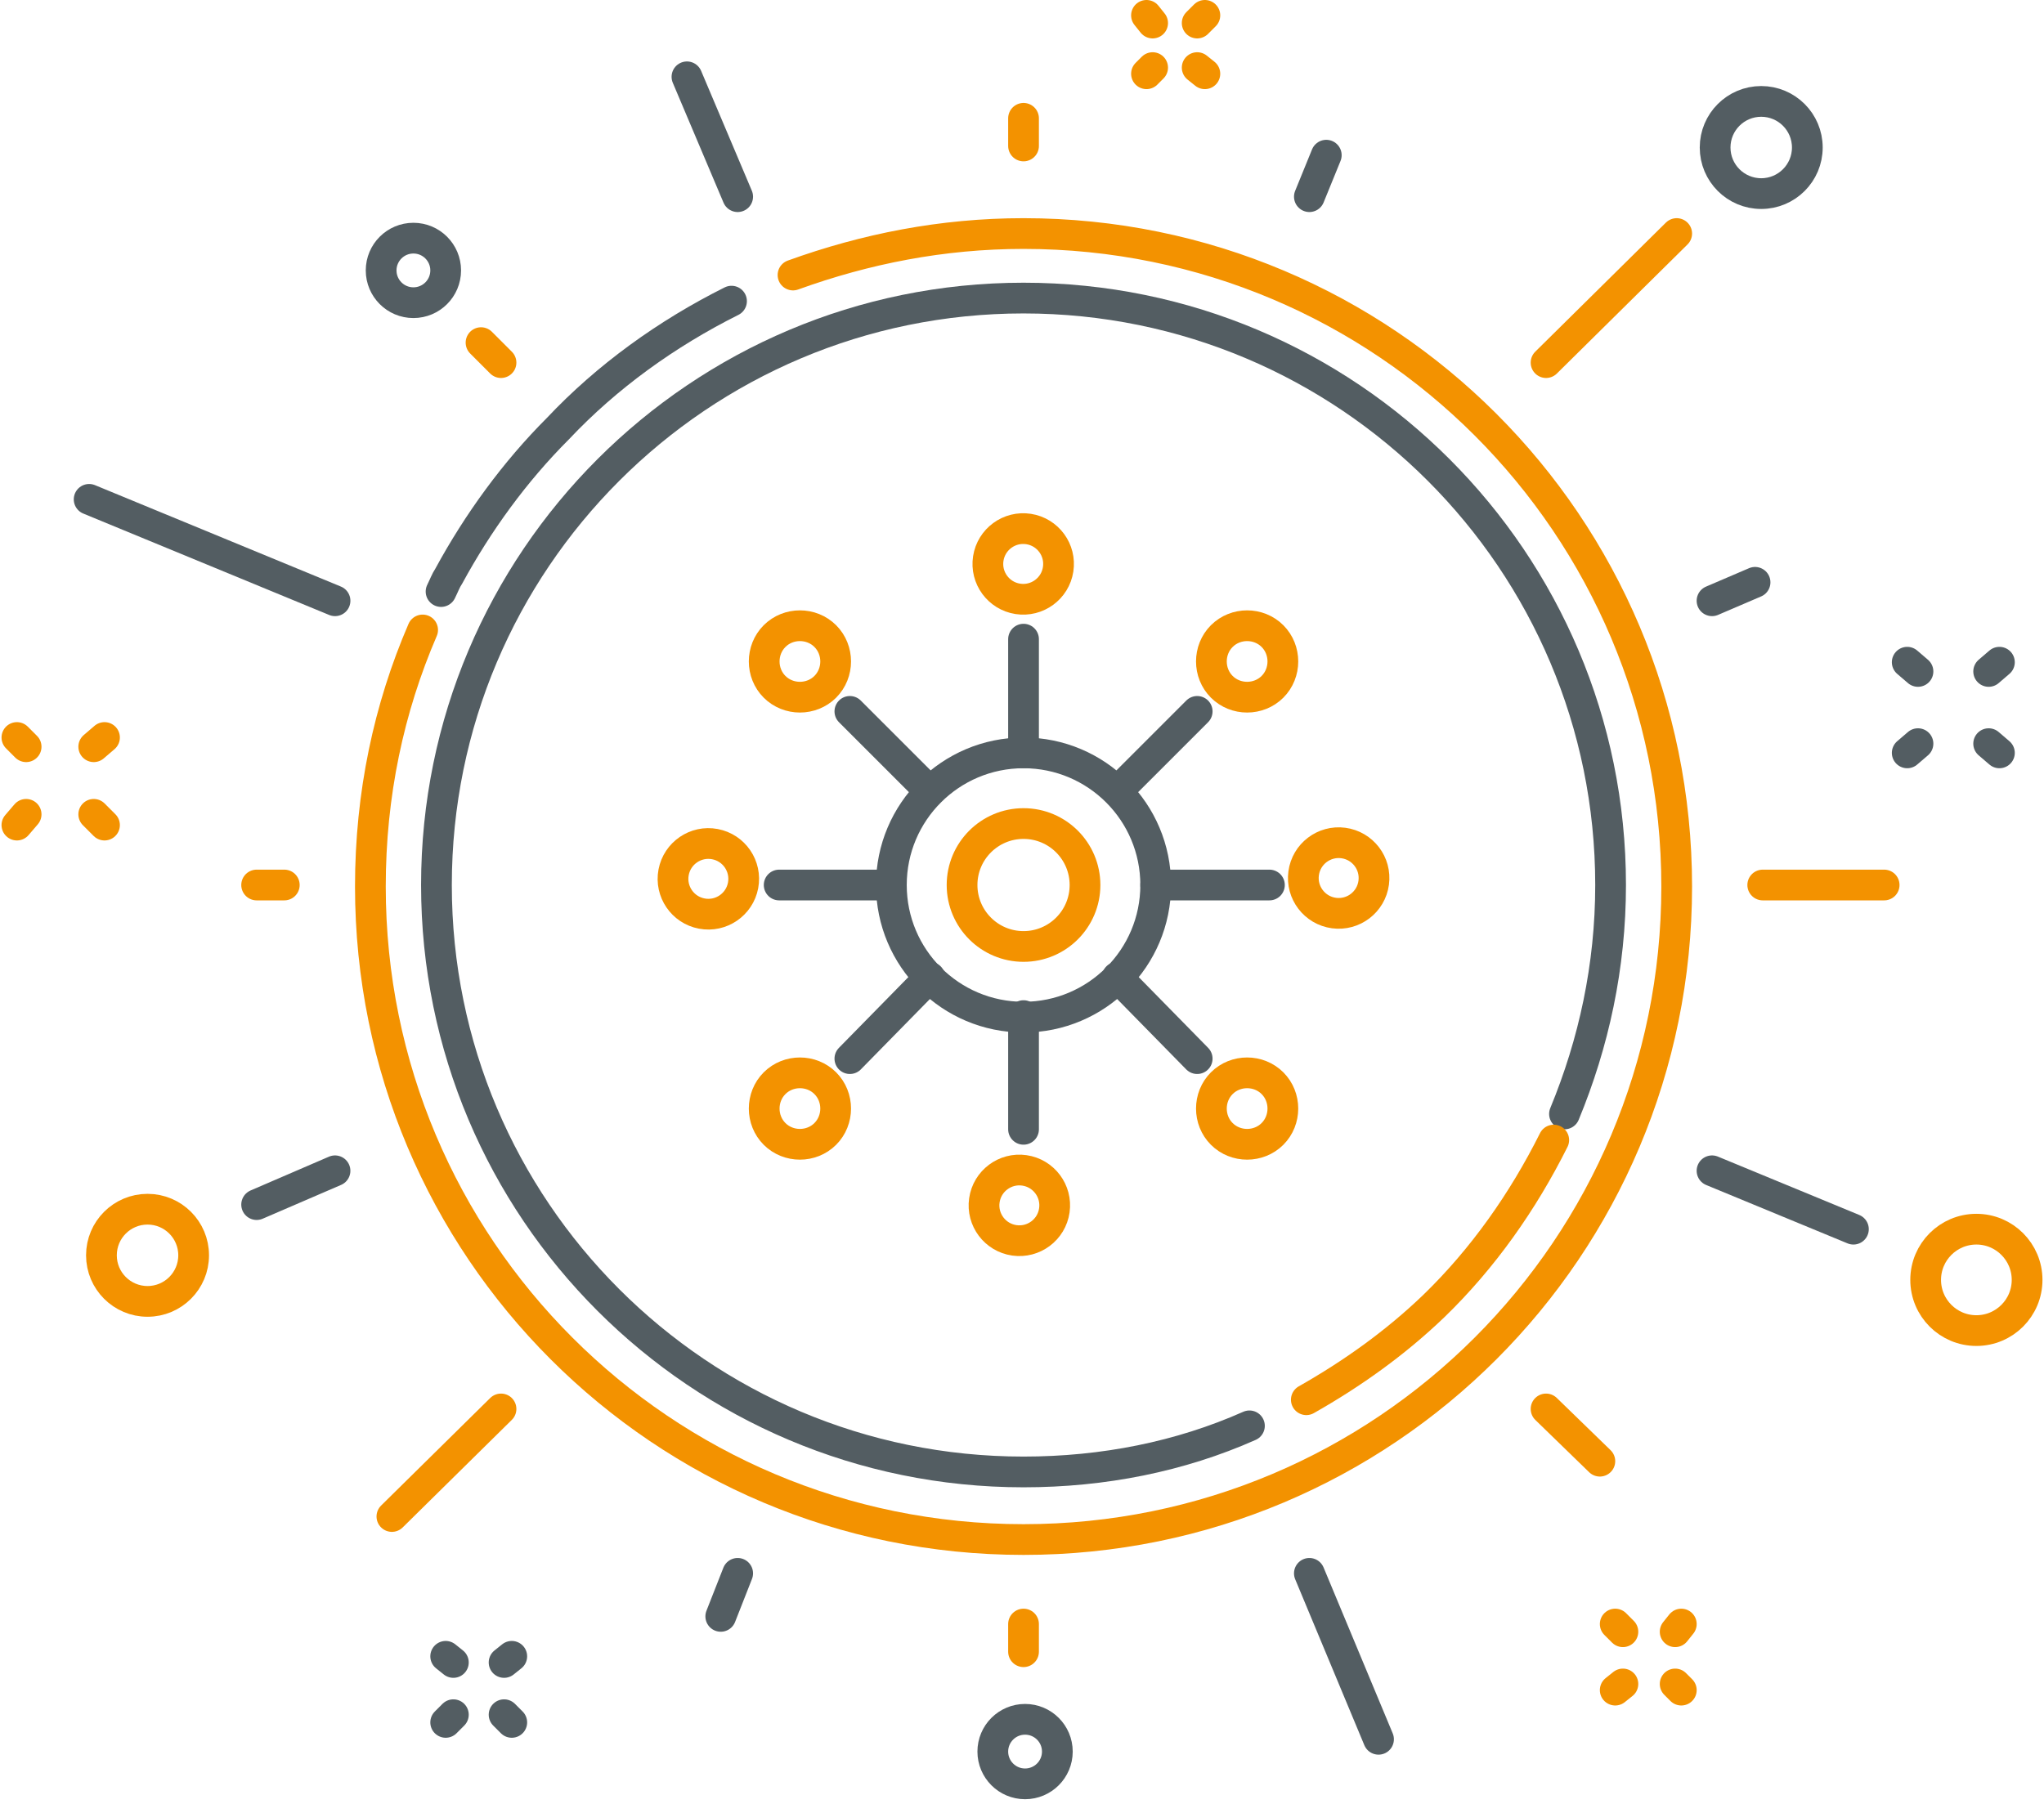 <?xml version="1.0" encoding="utf-8"?>
<svg width="133" height="118" viewBox="0 0 133 118" fill="none" xmlns="http://www.w3.org/2000/svg">
<path d="M66.6 9.5V7.7" stroke="#F39200" stroke-width="2" stroke-linecap="round" stroke-linejoin="round"/>
<path d="M66.6 107.5V105.7" stroke="#F39200" stroke-width="2" stroke-linecap="round" stroke-linejoin="round"/>
<path d="M18.499 57.6H16.699" stroke="#F39200" stroke-width="2" stroke-linecap="round" stroke-linejoin="round"/>
<path d="M122.599 57.6H114.699" stroke="#F39200" stroke-width="2" stroke-linecap="round" stroke-linejoin="round"/>
<path d="M32.6 23.6L31.3 22.3" stroke="#F39200" stroke-width="2" stroke-linecap="round" stroke-linejoin="round"/>
<path d="M104.1 95.1L100.6 91.7" stroke="#F39200" stroke-width="2" stroke-linecap="round" stroke-linejoin="round"/>
<path d="M32.6 91.7L25.5 98.7" stroke="#F39200" stroke-width="2" stroke-linecap="round" stroke-linejoin="round"/>
<path d="M109.1 15.2L100.6 23.6" stroke="#F39200" stroke-width="2" stroke-linecap="round" stroke-linejoin="round"/>
<path d="M111.399 76.2L120.599 80" stroke="#535D62" stroke-width="2" stroke-linecap="round" stroke-linejoin="round"/>
<path d="M5.8 32.5L21.8 39.1" stroke="#535D62" stroke-width="2" stroke-linecap="round" stroke-linejoin="round"/>
<path d="M85.199 12.8L86.299 10.1" stroke="#535D62" stroke-width="2" stroke-linecap="round" stroke-linejoin="round"/>
<path d="M46.899 105.2L47.999 102.4" stroke="#535D62" stroke-width="2" stroke-linecap="round" stroke-linejoin="round"/>
<path d="M111.399 39.1L114.199 37.9" stroke="#535D62" stroke-width="2" stroke-linecap="round" stroke-linejoin="round"/>
<path d="M16.699 78.4L21.799 76.2" stroke="#535D62" stroke-width="2" stroke-linecap="round" stroke-linejoin="round"/>
<path d="M47.999 12.8L44.699 5" stroke="#535D62" stroke-width="2" stroke-linecap="round" stroke-linejoin="round"/>
<path d="M89.699 113.2L85.199 102.4" stroke="#535D62" stroke-width="2" stroke-linecap="round" stroke-linejoin="round"/>
<path d="M27.5 41C25.3 46.1 24.1 51.7 24.1 57.7C24.1 81.2 43.1 100.2 66.6 100.2C90.1 100.2 109.1 81.2 109.1 57.7C109.1 34.2 90.1 15.2 66.6 15.2C61.3 15.2 56.3 16.2 51.6 17.9" stroke="#F39200" stroke-width="2" stroke-linecap="round" stroke-linejoin="round"/>
<path d="M47.599 19.6C43.399 21.7 39.499 24.5 36.299 27.9C33.499 30.7 31.099 34 29.199 37.5C28.999 37.8 28.899 38.1 28.699 38.5" stroke="#535D62" stroke-width="2" stroke-linecap="round" stroke-linejoin="round"/>
<path d="M101.799 72.5C103.699 67.9 104.799 62.9 104.799 57.6C104.799 36.5 87.699 19.4 66.599 19.4C45.499 19.4 28.399 36.5 28.399 57.6C28.399 78.7 45.499 95.8 66.599 95.8C71.799 95.8 76.799 94.8 81.299 92.8" stroke="#535D62" stroke-width="2" stroke-linecap="round" stroke-linejoin="round"/>
<path d="M85 91.1C88 89.4 90.8 87.4 93.3 85C96.5 81.9 99.1 78.2 101.1 74.2" stroke="#F39200" stroke-width="2" stroke-linecap="round" stroke-linejoin="round"/>
<path d="M26.9 19.7C28.06 19.7 29 18.76 29 17.6C29 16.44 28.06 15.5 26.9 15.5C25.74 15.5 24.8 16.44 24.8 17.6C24.8 18.76 25.74 19.7 26.9 19.7Z" stroke="#535D62" stroke-width="2" stroke-linecap="round" stroke-linejoin="round"/>
<path d="M114.6 12.6C116.256 12.6 117.6 11.257 117.6 9.6C117.6 7.943 116.256 6.6 114.6 6.6C112.943 6.6 111.6 7.943 111.6 9.6C111.6 11.257 112.943 12.6 114.6 12.6Z" stroke="#535D62" stroke-width="2" stroke-linecap="round" stroke-linejoin="round"/>
<path d="M66.7 116.1C67.859 116.1 68.8 115.16 68.8 114C68.8 112.84 67.859 111.9 66.7 111.9C65.54 111.9 64.6 112.84 64.6 114C64.6 115.16 65.54 116.1 66.7 116.1Z" stroke="#535D62" stroke-width="2" stroke-linecap="round" stroke-linejoin="round"/>
<path d="M9.6 84.7C11.257 84.7 12.6 83.357 12.6 81.7C12.6 80.043 11.257 78.7 9.6 78.7C7.943 78.7 6.6 80.043 6.6 81.7C6.6 83.357 7.943 84.7 9.6 84.7Z" stroke="#F39200" stroke-width="2" stroke-linecap="round" stroke-linejoin="round"/>
<path d="M128.6 86.6C130.422 86.6 131.9 85.123 131.9 83.3C131.9 81.478 130.422 80 128.6 80C126.777 80 125.3 81.478 125.3 83.3C125.3 85.123 126.777 86.6 128.6 86.6Z" stroke="#F39200" stroke-width="2" stroke-linecap="round" stroke-linejoin="round"/>
<path d="M124.8 43.7L124.1 43.1" stroke="#535D62" stroke-width="2" stroke-linecap="round" stroke-linejoin="round"/>
<path d="M130.099 49L129.399 48.4" stroke="#535D62" stroke-width="2" stroke-linecap="round" stroke-linejoin="round"/>
<path d="M124.8 48.4L124.1 49" stroke="#535D62" stroke-width="2" stroke-linecap="round" stroke-linejoin="round"/>
<path d="M130.099 43.1L129.399 43.7" stroke="#535D62" stroke-width="2" stroke-linecap="round" stroke-linejoin="round"/>
<path d="M105.6 106.2L105.1 105.7" stroke="#F39200" stroke-width="2" stroke-linecap="round" stroke-linejoin="round"/>
<path d="M109.4 110L109 109.6" stroke="#F39200" stroke-width="2" stroke-linecap="round" stroke-linejoin="round"/>
<path d="M105.6 109.6L105.1 110" stroke="#F39200" stroke-width="2" stroke-linecap="round" stroke-linejoin="round"/>
<path d="M109.4 105.7L109 106.2" stroke="#F39200" stroke-width="2" stroke-linecap="round" stroke-linejoin="round"/>
<path d="M1.7 48.6L1.1 48" stroke="#F39200" stroke-width="2" stroke-linecap="round" stroke-linejoin="round"/>
<path d="M6.8 53.7L6.1 53" stroke="#F39200" stroke-width="2" stroke-linecap="round" stroke-linejoin="round"/>
<path d="M1.7 53L1.1 53.7" stroke="#F39200" stroke-width="2" stroke-linecap="round" stroke-linejoin="round"/>
<path d="M6.8 48L6.1 48.6" stroke="#F39200" stroke-width="2" stroke-linecap="round" stroke-linejoin="round"/>
<path d="M29.5 108.2L29 107.8" stroke="#535D62" stroke-width="2" stroke-linecap="round" stroke-linejoin="round"/>
<path d="M33.3 112.1L32.8 111.6" stroke="#535D62" stroke-width="2" stroke-linecap="round" stroke-linejoin="round"/>
<path d="M29.5 111.6L29 112.1" stroke="#535D62" stroke-width="2" stroke-linecap="round" stroke-linejoin="round"/>
<path d="M33.3 107.8L32.8 108.2" stroke="#535D62" stroke-width="2" stroke-linecap="round" stroke-linejoin="round"/>
<path d="M75 1.5L74.6 1" stroke="#F39200" stroke-width="2" stroke-linecap="round" stroke-linejoin="round"/>
<path d="M78.399 4.8L77.899 4.4" stroke="#F39200" stroke-width="2" stroke-linecap="round" stroke-linejoin="round"/>
<path d="M75 4.4L74.6 4.8" stroke="#F39200" stroke-width="2" stroke-linecap="round" stroke-linejoin="round"/>
<path d="M78.399 1L77.899 1.5" stroke="#F39200" stroke-width="2" stroke-linecap="round" stroke-linejoin="round"/>
<path d="M66.6 66.2C71.35 66.2 75.2 62.35 75.2 57.6C75.2 52.85 71.35 49 66.6 49C61.85 49 58 52.85 58 57.6C58 62.35 61.85 66.2 66.6 66.2Z" stroke="#535D62" stroke-width="2" stroke-linecap="round" stroke-linejoin="round"/>
<path d="M66.6 49V41.6" stroke="#535D62" stroke-width="2" stroke-linecap="round" stroke-linejoin="round"/>
<path d="M68.851 37.056C69.046 35.801 68.186 34.625 66.931 34.431C65.676 34.236 64.501 35.096 64.306 36.351C64.111 37.606 64.971 38.781 66.226 38.976C67.481 39.171 68.657 38.311 68.851 37.056Z" stroke="#F39200" stroke-width="2" stroke-linecap="round" stroke-linejoin="round"/>
<path d="M66.6 66.1V73.5" stroke="#535D62" stroke-width="2" stroke-linecap="round" stroke-linejoin="round"/>
<path d="M68.605 78.775C68.784 77.518 67.91 76.353 66.653 76.173C65.395 75.993 64.231 76.867 64.051 78.125C63.871 79.382 64.745 80.547 66.002 80.727C67.26 80.906 68.425 80.033 68.605 78.775Z" stroke="#F39200" stroke-width="2" stroke-linecap="round" stroke-linejoin="round"/>
<path d="M57.999 57.6H50.699" stroke="#535D62" stroke-width="2" stroke-linecap="round" stroke-linejoin="round"/>
<path d="M48.352 57.625C48.587 56.377 47.766 55.174 46.518 54.939C45.27 54.703 44.067 55.525 43.831 56.773C43.596 58.021 44.417 59.224 45.665 59.459C46.914 59.695 48.116 58.873 48.352 57.625Z" stroke="#F39200" stroke-width="2" stroke-linecap="round" stroke-linejoin="round"/>
<path d="M75.199 57.6H82.599" stroke="#535D62" stroke-width="2" stroke-linecap="round" stroke-linejoin="round"/>
<path d="M89.385 57.451C89.554 56.192 88.67 55.035 87.411 54.866C86.152 54.698 84.995 55.581 84.826 56.84C84.657 58.099 85.541 59.257 86.8 59.425C88.059 59.594 89.216 58.71 89.385 57.451Z" stroke="#F39200" stroke-width="2" stroke-linecap="round" stroke-linejoin="round"/>
<path d="M60.5 51.5L55.3 46.3" stroke="#535D62" stroke-width="2" stroke-linecap="round" stroke-linejoin="round"/>
<path d="M53.7 41.4C54.6 42.3 54.6 43.8 53.7 44.7C52.8 45.6 51.3 45.6 50.4 44.7C49.5 43.8 49.5 42.3 50.4 41.4C51.3 40.5 52.8 40.5 53.7 41.4Z" stroke="#F39200" stroke-width="2" stroke-linecap="round" stroke-linejoin="round"/>
<path d="M72.699 63.6L77.899 68.9" stroke="#535D62" stroke-width="2" stroke-linecap="round" stroke-linejoin="round"/>
<path d="M79.499 73.8C78.599 72.9 78.599 71.4 79.499 70.5C80.399 69.6 81.899 69.6 82.799 70.5C83.699 71.4 83.699 72.9 82.799 73.8C81.899 74.7 80.399 74.7 79.499 73.8Z" stroke="#F39200" stroke-width="2" stroke-linecap="round" stroke-linejoin="round"/>
<path d="M60.5 63.6L55.3 68.9" stroke="#535D62" stroke-width="2" stroke-linecap="round" stroke-linejoin="round"/>
<path d="M50.4 70.5C51.3 69.6 52.8 69.6 53.7 70.5C54.6 71.4 54.6 72.9 53.7 73.8C52.8 74.7 51.3 74.7 50.4 73.8C49.5 72.9 49.5 71.4 50.4 70.5Z" stroke="#F39200" stroke-width="2" stroke-linecap="round" stroke-linejoin="round"/>
<path d="M72.699 51.5L77.899 46.3" stroke="#535D62" stroke-width="2" stroke-linecap="round" stroke-linejoin="round"/>
<path d="M82.799 44.7C81.899 45.6 80.399 45.6 79.499 44.7C78.599 43.8 78.599 42.3 79.499 41.4C80.399 40.5 81.899 40.5 82.799 41.4C83.699 42.3 83.699 43.8 82.799 44.7Z" stroke="#F39200" stroke-width="2" stroke-linecap="round" stroke-linejoin="round"/>
<path d="M66.6 61.6C68.809 61.6 70.6 59.809 70.6 57.6C70.6 55.391 68.809 53.6 66.6 53.6C64.391 53.6 62.6 55.391 62.6 57.6C62.6 59.809 64.391 61.6 66.6 61.6Z" stroke="#F39200" stroke-width="2" stroke-linecap="round" stroke-linejoin="round"/>
</svg>
